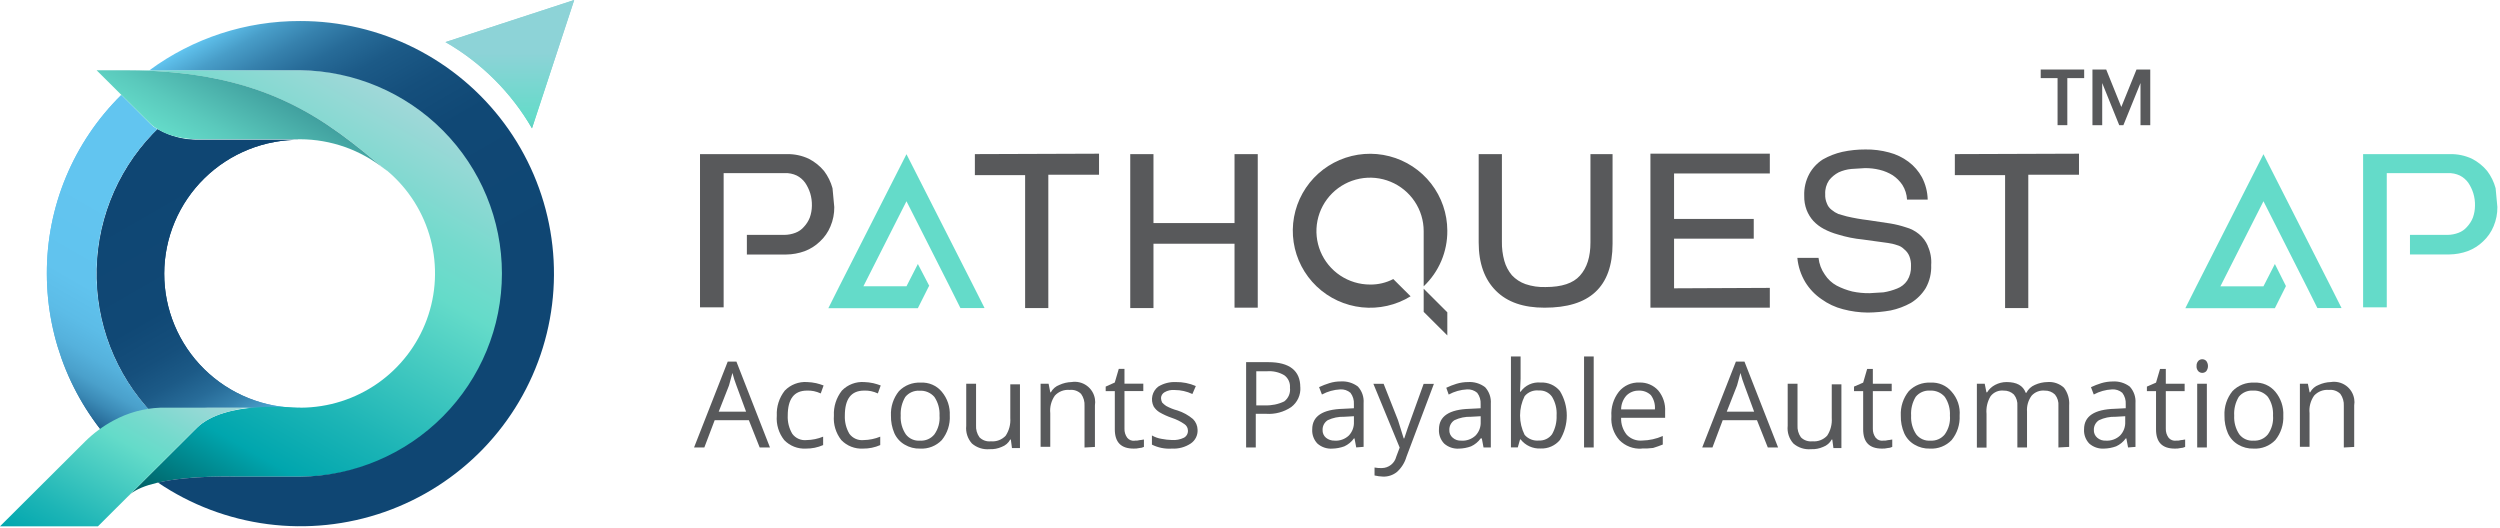 <?xml version="1.0" encoding="UTF-8"?>
<svg xmlns="http://www.w3.org/2000/svg" width="899" height="190" viewBox="0 0 899 190" fill="none">
  <path d="M520.455 112.305V120.619L511.955 112.149V103.818L520.455 112.305ZM350.564 55.421V62.983H368.633V110.791H376.977V62.836H395.21V55.265L350.564 55.421ZM443.936 55.421V80.225H414.789V55.421H406.436V110.791H414.789V87.639H443.936V110.635H452.289V55.421H443.936ZM571.925 55.421V87.189C571.925 92.328 570.718 96.265 568.131 99.137C565.706 101.86 561.608 103.221 555.837 103.221C553.364 103.313 550.895 102.956 548.552 102.165C546.7 101.508 545.033 100.42 543.69 98.99C542.419 97.473 541.487 95.703 540.955 93.799C540.332 91.546 540.039 89.215 540.086 86.878V55.421H531.734V87.189C531.734 94.751 533.861 100.504 537.959 104.588C542.057 108.671 547.831 110.644 555.42 110.644C563.468 110.644 569.546 108.836 573.653 105.046C577.76 101.257 579.878 95.529 579.878 87.648V55.421H571.925ZM601.993 103.679V85.831H630.645V78.728H601.993V62.377H636.428V55.265H593.493V110.635H636.428V103.523L601.993 103.679ZM693.237 88.401C692.531 86.754 691.438 85.3 690.051 84.161C688.671 83.033 687.067 82.207 685.345 81.739C683.562 81.148 681.736 80.694 679.884 80.381L671.835 79.169C669.23 78.864 666.644 78.411 664.09 77.811L661.051 76.946C660.17 76.564 659.351 76.054 658.62 75.432C657.856 74.854 657.276 74.066 656.953 73.165C656.493 72.118 656.285 70.977 656.345 69.835C656.248 68.066 656.729 66.315 657.717 64.843C658.658 63.651 659.842 62.672 661.19 61.97C662.628 61.315 664.166 60.906 665.74 60.759L670.602 60.456C672.392 60.432 674.178 60.636 675.916 61.062C677.579 61.464 679.168 62.126 680.622 63.026C681.994 63.944 683.174 65.119 684.095 66.486C685.1 68.079 685.677 69.902 685.77 71.781H693.203C693.134 68.977 692.424 66.225 691.128 63.735C689.928 61.544 688.27 59.635 686.265 58.138C684.188 56.592 681.829 55.463 679.319 54.816C676.547 54.064 673.683 53.706 670.81 53.751C668.006 53.736 665.208 54.026 662.467 54.617C660.016 55.18 657.661 56.098 655.477 57.342C653.449 58.641 651.781 60.425 650.624 62.533C649.328 64.947 648.698 67.661 648.8 70.397C648.753 72.15 649.048 73.895 649.669 75.536C650.236 76.982 651.059 78.316 652.1 79.472C653.197 80.632 654.479 81.603 655.894 82.345C657.486 83.182 659.166 83.844 660.904 84.317C663.817 85.225 666.817 85.831 669.855 86.125L678.972 87.38C680.057 87.525 681.125 87.78 682.158 88.141C683.151 88.394 684.053 88.919 684.763 89.655C685.566 90.293 686.193 91.124 686.587 92.069C687.047 93.223 687.254 94.462 687.194 95.703C687.28 97.531 686.805 99.341 685.831 100.893C684.947 102.207 683.671 103.211 682.185 103.766C680.62 104.399 678.989 104.855 677.322 105.124L672.313 105.427C670.221 105.459 668.133 105.256 666.087 104.821C664.137 104.344 662.251 103.635 660.47 102.71C658.748 101.77 657.289 100.417 656.224 98.774C654.951 96.985 654.164 94.899 653.94 92.718H646.326C646.614 95.823 647.599 98.824 649.208 101.499C650.686 103.899 652.653 105.962 654.982 107.555C657.309 109.245 659.937 110.479 662.727 111.189C665.648 111.967 668.655 112.374 671.679 112.4C674.43 112.372 677.174 112.117 679.884 111.639C682.435 111.102 684.891 110.187 687.168 108.922C689.332 107.594 691.152 105.777 692.482 103.619C693.899 101.083 694.582 98.204 694.453 95.305C694.628 92.969 694.209 90.628 693.237 88.496V88.401ZM702.962 55.421V62.983H721.03V110.791H729.374V62.836H747.607V55.265L702.97 55.421H702.962Z" fill="#58595B"></path>
  <path d="M354.055 110.791H345.372L341.456 102.953L325.967 72.361L310.477 102.953H325.967L330.065 94.933L334.163 102.797L334.016 102.953L330.065 110.817H297.879L301.821 102.953L325.967 55.447L350.104 102.953L354.055 110.791Z" fill="#64DBC9"></path>
  <path d="M511.955 102.953V83.106C511.955 79.306 510.824 75.591 508.705 72.431C506.586 69.271 503.574 66.808 500.051 65.354C496.527 63.899 492.65 63.519 488.909 64.26C485.168 65.002 481.732 66.832 479.035 69.519C476.339 72.206 474.502 75.63 473.758 79.357C473.014 83.085 473.396 86.948 474.855 90.459C476.315 93.97 478.786 96.971 481.958 99.083C485.129 101.194 488.857 102.321 492.671 102.321C495.577 102.367 498.448 101.689 501.024 100.348L507.249 106.552C502.015 109.766 495.858 111.16 489.743 110.514C483.628 109.868 477.901 107.22 473.459 102.983C469.017 98.746 466.111 93.161 465.196 87.102C464.282 81.043 465.41 74.853 468.404 69.502C471.399 64.15 476.09 59.94 481.743 57.53C487.397 55.12 493.693 54.647 499.645 56.185C505.597 57.723 510.869 61.185 514.635 66.028C518.401 70.872 520.448 76.823 520.455 82.95C520.49 86.687 519.753 90.391 518.291 93.832C516.829 97.272 514.672 100.377 511.955 102.953V102.953ZM300.006 74.481C300.031 76.857 299.564 79.213 298.634 81.402C297.784 83.473 296.489 85.333 294.84 86.852C293.276 88.365 291.417 89.543 289.379 90.313C287.236 91.094 284.975 91.504 282.693 91.524H268.575V84.464H282.085C283.437 84.45 284.775 84.195 286.036 83.712C287.212 83.271 288.257 82.542 289.075 81.592C289.987 80.626 290.706 79.496 291.193 78.261C291.68 76.903 291.938 75.473 291.957 74.031C292 72.494 291.794 70.96 291.35 69.489C290.927 68.148 290.313 66.874 289.526 65.708C288.738 64.612 287.695 63.721 286.487 63.112C285.162 62.491 283.706 62.194 282.242 62.247H260.223V110.505H251.723V55.421H282.98C285.702 55.368 288.4 55.943 290.863 57.1C292.966 58.178 294.827 59.67 296.333 61.486C297.732 63.343 298.763 65.448 299.372 67.689L300.006 74.481Z" fill="#58595B"></path>
  <path d="M57.392 151.289C53.647 153.166 50.258 155.674 47.372 158.703L43.413 162.648C26.394 145.545 16.845 122.435 16.844 98.35C16.81 86.424 19.157 74.61 23.746 63.596C28.335 52.581 35.077 42.586 43.578 34.19L53.745 44.33C54.543 45.168 55.465 45.88 56.48 46.441C42.644 60 34.779 78.48 34.616 97.816C34.453 117.152 42.005 135.761 55.612 149.55C56.202 150.138 56.795 150.718 57.392 151.289Z" fill="url(#paint0_linear_12496_12559)"></path>
  <path d="M107.952 146.601H74.55C68.603 146.894 62.794 148.496 57.541 151.29C50.578 144.692 44.986 136.793 41.087 128.042C37.188 119.292 35.056 109.862 34.814 100.29C34.572 90.719 36.225 81.194 39.677 72.259C43.13 63.324 48.315 55.154 54.936 48.216C55.509 47.61 56.091 47.022 56.673 46.485C61.181 49.099 66.331 50.411 71.546 50.275H108.143C101.738 50.179 95.379 51.353 89.433 53.727C83.488 56.101 78.075 59.628 73.508 64.103C68.942 68.579 65.313 73.913 62.833 79.797C60.353 85.682 59.07 91.998 59.06 98.38C59.049 104.763 60.311 111.083 62.773 116.975C65.234 122.868 68.845 128.214 73.397 132.704C77.949 137.194 83.35 140.739 89.288 143.132C95.226 145.525 101.582 146.718 107.986 146.644L107.952 146.601Z" fill="url(#paint1_linear_12496_12559)"></path>
  <path d="M57.392 151.289C53.647 153.166 50.258 155.674 47.372 158.703L43.413 162.648C26.394 145.545 16.845 122.435 16.844 98.35C16.81 86.424 19.157 74.61 23.746 63.596C28.335 52.581 35.077 42.586 43.578 34.19L53.745 44.33C54.543 45.168 55.465 45.88 56.48 46.441C42.644 60 34.779 78.48 34.616 97.816C34.453 117.152 42.005 135.761 55.612 149.55C56.202 150.138 56.795 150.718 57.392 151.289Z" fill="url(#paint2_linear_12496_12559)"></path>
  <path d="M107.952 146.601H74.55C68.603 146.894 62.794 148.496 57.541 151.29C50.578 144.692 44.986 136.793 41.087 128.042C37.188 119.292 35.056 109.862 34.814 100.29C34.572 90.719 36.225 81.194 39.677 72.259C43.13 63.324 48.315 55.154 54.936 48.216C55.509 47.61 56.091 47.022 56.673 46.485C61.181 49.099 66.331 50.411 71.546 50.275H108.143C101.738 50.179 95.379 51.353 89.433 53.727C83.488 56.101 78.075 59.628 73.508 64.103C68.942 68.579 65.313 73.913 62.833 79.797C60.353 85.682 59.07 91.998 59.06 98.38C59.049 104.763 60.311 111.083 62.773 116.975C65.234 122.868 68.845 128.214 73.397 132.704C77.949 137.194 83.35 140.739 89.288 143.132C95.226 145.525 101.582 146.718 107.986 146.644L107.952 146.601Z" fill="url(#paint3_linear_12496_12559)"></path>
  <path d="M181.282 98.334C181.294 107.918 179.412 117.411 175.743 126.271C172.073 135.13 166.689 143.183 159.896 149.969C153.103 156.755 145.036 162.142 136.154 165.821C127.272 169.5 117.75 171.401 108.131 171.413H84.871C84.871 171.413 55.42 170.349 46.763 177.763L45.895 178.672L70.797 153.859C80.816 143.875 105.414 146.601 107.263 146.601H108.175C118.069 146.559 127.714 143.501 135.812 137.837C143.911 132.174 150.076 124.176 153.48 114.919C156.883 105.661 157.361 95.588 154.85 86.051C152.338 76.515 146.958 67.973 139.432 61.574C139.276 61.426 139.128 61.271 138.972 61.271C138.798 61.085 138.592 60.933 138.364 60.821C117.873 43.725 95.82 25.263 45.148 25.263H108.001C127.437 25.252 146.082 32.934 159.834 46.619C173.586 60.304 181.32 78.872 181.334 98.239L181.282 98.334Z" fill="url(#paint4_linear_12496_12559)"></path>
  <path d="M0 189.261L30.667 158.704C33.634 155.768 37.008 153.271 40.686 151.289C45.911 148.425 51.736 146.819 57.695 146.6H90.342C88.518 146.6 76.675 147.958 70.754 153.859L35.225 189.261H0Z" fill="url(#paint5_linear_12496_12559)"></path>
  <path d="M138.315 60.821C129.705 53.903 118.987 50.113 107.926 50.076H71.364C64.071 50.076 59.208 48.112 56.482 46.295C55.472 45.724 54.551 45.01 53.747 44.175L34.732 25.263H45.247C95.962 25.263 117.824 43.725 138.315 60.821Z" fill="url(#paint6_linear_12496_12559)"></path>
  <path d="M107.949 7.562C88.44 7.495 69.43 13.703 53.744 25.263H107.949C127.261 25.472 145.711 33.263 159.293 46.945C172.874 60.626 180.492 79.094 180.492 98.338C180.492 117.582 172.874 136.049 159.293 149.731C145.711 163.412 127.261 171.203 107.949 171.413H84.871C84.871 171.413 68.626 170.807 56.783 173.524C68.584 181.519 82.105 186.642 96.256 188.481C110.407 190.319 124.793 188.822 138.258 184.109C151.722 179.397 163.888 171.6 173.776 161.347C183.665 151.094 191 138.671 195.19 125.078C199.381 111.485 200.311 97.102 197.904 83.086C195.498 69.069 189.823 55.812 181.336 44.38C172.85 32.948 161.788 23.66 149.041 17.266C136.295 10.871 122.22 7.547 107.949 7.562V7.562Z" fill="url(#paint7_linear_12496_12559)"></path>
  <path d="M191.3 46.139C183.84 33.259 173.107 22.565 160.182 15.132L206.486 0L191.3 46.139Z" fill="url(#paint8_linear_12496_12559)"></path>
  <path d="M191.3 46.139C183.84 33.259 173.107 22.565 160.182 15.132L206.486 0L191.3 46.139Z" fill="url(#paint9_linear_12496_12559)"></path>
  <path d="M273.186 160.917L269.287 151.098H257.002L253.277 160.917H249.578L261.69 130.031H264.816L276.885 160.917H273.186ZM268.289 148.026L264.816 138.614C264.248 137.144 263.77 135.642 263.383 134.115L262.15 138.614L258.452 148.026H268.289Z" fill="#58595B"></path>
  <path d="M289.817 161.315C288.37 161.397 286.922 161.165 285.573 160.637C284.224 160.108 283.006 159.295 282.002 158.253C280.03 155.761 279.077 152.617 279.337 149.454C279.179 146.209 280.2 143.015 282.211 140.457C283.241 139.396 284.491 138.572 285.873 138.041C287.256 137.511 288.738 137.287 290.216 137.385C291.32 137.421 292.419 137.557 293.498 137.792C294.403 138.01 295.293 138.284 296.164 138.614L295.139 141.478C294.35 141.114 293.523 140.838 292.673 140.656C291.865 140.49 291.04 140.423 290.216 140.457C285.493 140.457 283.27 143.519 283.27 149.454C283.168 151.75 283.738 154.025 284.911 156.003C285.493 156.794 286.274 157.418 287.174 157.813C288.075 158.208 289.064 158.359 290.042 158.253C292.087 158.218 294.108 157.801 295.999 157.024V160.052C294.052 160.908 291.944 161.339 289.817 161.315V161.315Z" fill="#58595B"></path>
  <path d="M310.351 161.315C308.904 161.396 307.456 161.165 306.107 160.636C304.758 160.107 303.54 159.294 302.536 158.253C300.567 155.759 299.616 152.617 299.871 149.454C299.713 146.209 300.734 143.015 302.745 140.457C303.775 139.396 305.025 138.572 306.407 138.041C307.79 137.511 309.272 137.287 310.75 137.385C311.854 137.421 312.953 137.557 314.032 137.792C314.94 138.01 315.833 138.284 316.706 138.614L315.673 141.478C314.888 141.112 314.063 140.837 313.216 140.656C312.405 140.49 311.577 140.424 310.75 140.457C306.027 140.457 303.804 143.519 303.804 149.454C303.706 151.749 304.276 154.024 305.445 156.003C306.028 156.793 306.808 157.417 307.709 157.812C308.609 158.206 309.598 158.358 310.576 158.253C312.622 158.219 314.642 157.802 316.533 157.024V160.052C314.586 160.909 312.478 161.339 310.351 161.315Z" fill="#58595B"></path>
  <path d="M341.546 149.454C341.705 152.639 340.682 155.771 338.672 158.253C337.669 159.296 336.451 160.11 335.102 160.638C333.753 161.167 332.305 161.398 330.858 161.315C328.912 161.378 326.989 160.882 325.318 159.888C323.686 158.943 322.393 157.511 321.619 155.796C320.761 153.793 320.341 151.631 320.387 149.454C320.231 146.27 321.254 143.139 323.26 140.656C324.266 139.616 325.484 138.804 326.833 138.276C328.181 137.747 329.628 137.514 331.075 137.593C332.509 137.502 333.944 137.751 335.263 138.32C336.582 138.888 337.747 139.76 338.663 140.863C340.676 143.262 341.702 146.332 341.537 149.454H341.546ZM323.894 149.454C323.756 151.844 324.406 154.214 325.744 156.202C326.34 156.978 327.122 157.59 328.019 157.984C328.917 158.377 329.899 158.538 330.875 158.452C331.849 158.515 332.823 158.343 333.717 157.952C334.61 157.56 335.395 156.96 336.006 156.202C337.398 154.239 338.053 151.85 337.856 149.454C337.982 147.08 337.337 144.729 336.015 142.749C335.359 141.989 334.536 141.391 333.61 141.001C332.684 140.61 331.679 140.439 330.675 140.5C329.702 140.437 328.727 140.608 327.834 141C326.941 141.391 326.155 141.991 325.544 142.749C324.328 144.783 323.756 147.135 323.903 149.497L323.894 149.454Z" fill="#58595B"></path>
  <path d="M350.991 138V152.933C350.887 154.474 351.322 156.003 352.224 157.259C352.755 157.792 353.4 158.198 354.112 158.447C354.823 158.696 355.582 158.781 356.331 158.695C357.317 158.787 358.312 158.651 359.237 158.297C360.161 157.943 360.992 157.38 361.662 156.653C362.891 154.775 363.468 152.547 363.303 150.312V138.208H366.776V161.117H363.902L363.494 158.046H363.286C362.627 159.281 361.532 160.228 360.212 160.702C358.85 161.314 357.363 161.595 355.871 161.524C354.727 161.629 353.573 161.502 352.479 161.151C351.385 160.8 350.374 160.233 349.506 159.482C348.738 158.627 348.159 157.621 347.806 156.528C347.453 155.436 347.334 154.282 347.457 153.141V138H350.991Z" fill="#58595B"></path>
  <path d="M389.995 160.918V145.976C390.099 144.436 389.663 142.907 388.762 141.651C388.23 141.119 387.584 140.714 386.873 140.465C386.162 140.216 385.404 140.131 384.655 140.214C383.668 140.121 382.672 140.258 381.747 140.614C380.822 140.97 379.992 141.535 379.324 142.265C378.032 144.111 377.446 146.358 377.674 148.598V160.667H374.201V138H377.075L377.683 141.071H377.891C378.555 139.835 379.652 138.887 380.974 138.406C382.337 137.779 383.814 137.432 385.315 137.385C386.267 137.231 387.24 137.265 388.179 137.486C389.118 137.707 390.004 138.11 390.786 138.673C391.569 139.235 392.232 139.946 392.738 140.764C393.244 141.583 393.584 142.492 393.737 143.441C393.858 144.218 393.858 145.009 393.737 145.786V160.719L390.038 160.926L389.995 160.918Z" fill="#58595B"></path>
  <path d="M408.077 158.451C408.697 158.485 409.319 158.418 409.917 158.252C410.534 158.252 410.95 158.045 411.359 158.045V160.701C410.849 160.958 410.289 161.099 409.718 161.116C409.044 161.273 408.352 161.34 407.66 161.315C403.145 161.315 400.887 159.066 400.887 154.394V140.655H397.605V139.02L400.87 137.558L402.311 132.644H404.36V137.965H411.133V140.621H404.36V154.126C404.307 155.32 404.669 156.497 405.385 157.457C405.706 157.84 406.121 158.135 406.589 158.314C407.057 158.493 407.563 158.549 408.059 158.477L408.077 158.451Z" fill="#58595B"></path>
  <path d="M430.651 154.569C430.7 155.529 430.5 156.486 430.07 157.347C429.639 158.208 428.993 158.944 428.194 159.483C426.192 160.809 423.813 161.453 421.413 161.317C418.934 161.489 416.455 160.996 414.232 159.889V156.593C415.306 157.207 416.483 157.621 417.705 157.813C418.921 158.055 420.156 158.194 421.395 158.228C422.89 158.34 424.387 158.056 425.737 157.406C426.206 157.153 426.591 156.77 426.847 156.303C427.103 155.837 427.218 155.306 427.178 154.776C427.168 154.331 427.05 153.894 426.836 153.503C426.621 153.111 426.316 152.777 425.945 152.527C424.557 151.565 423.036 150.807 421.43 150.278C419.86 149.747 418.347 149.06 416.915 148.227C416.089 147.707 415.389 147.009 414.866 146.185C414.262 144.987 414.095 143.617 414.395 142.31C414.694 141.003 415.441 139.84 416.507 139.022C418.406 137.86 420.61 137.29 422.837 137.387C425.306 137.351 427.753 137.841 430.017 138.823L428.784 141.687C426.798 140.747 424.628 140.257 422.429 140.25C421.139 140.125 419.843 140.413 418.73 141.072C418.369 141.282 418.067 141.579 417.852 141.936C417.636 142.293 417.514 142.698 417.497 143.114C417.514 143.682 417.653 144.24 417.905 144.749C418.34 145.209 418.823 145.621 419.346 145.978C420.642 146.69 422.022 147.239 423.453 147.613C425.483 148.268 427.364 149.311 428.993 150.684C430.034 151.713 430.629 153.108 430.651 154.569ZM467.604 139.23C467.694 140.6 467.442 141.971 466.869 143.22C466.296 144.469 465.421 145.556 464.322 146.384C461.662 148.183 458.472 149.036 455.266 148.807H451.576V160.919H448.103V130.232H456.108C463.688 130.232 467.586 133.295 467.586 139.23H467.604ZM451.593 145.77H454.875C457.273 145.867 459.658 145.377 461.821 144.343C462.563 143.774 463.142 143.023 463.502 142.162C463.861 141.301 463.988 140.362 463.87 139.437C463.946 138.574 463.798 137.705 463.439 136.916C463.08 136.126 462.523 135.442 461.821 134.93C459.964 133.839 457.816 133.341 455.665 133.502H451.758V145.77H451.593ZM487.704 160.919L487.087 157.649H486.879C485.995 158.891 484.797 159.879 483.406 160.512C482.014 161.019 480.547 161.293 479.065 161.326C478.097 161.387 477.127 161.256 476.211 160.941C475.294 160.626 474.449 160.134 473.725 159.491C473.081 158.809 472.585 158.003 472.267 157.122C471.948 156.241 471.815 155.304 471.876 154.37C471.876 149.675 475.572 147.221 482.963 147.007L486.862 146.808V145.346C486.958 143.879 486.52 142.426 485.629 141.254C485.125 140.817 484.54 140.484 483.907 140.273C483.273 140.062 482.605 139.978 481.939 140.026C479.637 140.139 477.39 140.769 475.366 141.868L474.342 139.212C475.539 138.647 476.775 138.167 478.04 137.776C479.369 137.36 480.754 137.153 482.147 137.162C484.354 137.021 486.539 137.675 488.303 139.005C489.032 139.803 489.589 140.741 489.942 141.762C490.294 142.782 490.434 143.863 490.352 144.94V160.685L487.687 160.893L487.704 160.919ZM479.89 158.462C480.827 158.524 481.767 158.393 482.651 158.078C483.536 157.762 484.345 157.269 485.03 156.628C485.654 155.975 486.139 155.203 486.455 154.359C486.771 153.514 486.913 152.614 486.87 151.714V149.672L483.397 149.871C481.345 149.804 479.306 150.225 477.45 151.099C476.871 151.471 476.397 151.984 476.073 152.59C475.75 153.196 475.587 153.874 475.6 154.56C475.567 155.1 475.661 155.641 475.875 156.138C476.089 156.635 476.417 157.076 476.833 157.424C477.7 158.124 478.792 158.487 479.907 158.445L479.89 158.462ZM493.851 138.01H497.55L502.716 151.091L504.765 157.64H504.973L506.189 153.998L511.937 138.044H515.627L505.772 164.224C505.163 166.357 503.959 168.274 502.299 169.752C500.9 170.86 499.154 171.439 497.368 171.387C496.329 171.351 495.297 171.215 494.285 170.981V168.117C495.165 168.291 496.063 168.358 496.959 168.316C498.148 168.294 499.296 167.881 500.225 167.141C501.153 166.4 501.809 165.375 502.091 164.224L503.324 160.954L493.86 138.001L493.851 138.01ZM533.478 160.919L532.862 157.649H532.454C531.569 158.891 530.371 159.879 528.981 160.512C527.588 161.019 526.121 161.293 524.639 161.326C523.672 161.387 522.702 161.257 521.785 160.942C520.868 160.627 520.024 160.134 519.3 159.491C518.656 158.809 518.159 158.003 517.841 157.122C517.523 156.241 517.39 155.304 517.45 154.37C517.45 149.675 521.146 147.221 528.538 147.007L532.436 146.808V145.346C532.532 143.879 532.095 142.426 531.203 141.254C530.7 140.817 530.114 140.484 529.481 140.273C528.848 140.062 528.179 139.978 527.513 140.026C525.213 140.146 522.969 140.781 520.949 141.886L520.081 139.437C521.277 138.868 522.513 138.388 523.78 138.001C525.111 137.598 526.495 137.392 527.887 137.387C530.094 137.242 532.281 137.896 534.043 139.23C534.772 140.028 535.33 140.966 535.684 141.986C536.038 143.006 536.18 144.088 536.1 145.165V160.919H533.478ZM525.473 158.462C526.409 158.523 527.347 158.392 528.23 158.077C529.113 157.761 529.921 157.268 530.604 156.628C531.231 155.977 531.719 155.205 532.036 154.36C532.354 153.516 532.496 152.615 532.454 151.714V149.672L528.981 149.871C526.925 149.803 524.883 150.224 523.024 151.099C522.447 151.472 521.974 151.985 521.652 152.591C521.33 153.197 521.168 153.875 521.184 154.56C521.145 155.101 521.237 155.643 521.452 156.141C521.666 156.639 521.997 157.079 522.417 157.424C522.836 157.787 523.324 158.065 523.851 158.24C524.379 158.415 524.936 158.485 525.49 158.445L525.473 158.462ZM554.004 137.56C555.322 137.484 556.64 137.722 557.848 138.255C559.056 138.788 560.119 139.599 560.95 140.622C562.564 143.275 563.418 146.318 563.418 149.421C563.418 152.524 562.564 155.567 560.95 158.22C560.105 159.227 559.039 160.027 557.835 160.558C556.63 161.089 555.32 161.337 554.004 161.282C552.631 161.35 551.263 161.088 550.013 160.519C548.764 159.95 547.67 159.09 546.823 158.012H546.615L545.799 160.876H543.333V128.182H546.806V136.158L546.597 140.865H546.806C547.605 139.728 548.692 138.824 549.957 138.243C551.221 137.662 552.618 137.427 554.004 137.56V137.56ZM553.396 140.424C552.436 140.306 551.462 140.432 550.563 140.789C549.665 141.145 548.871 141.722 548.256 142.465C547.174 144.625 546.61 147.007 546.61 149.421C546.61 151.835 547.174 154.217 548.256 156.377C548.885 157.103 549.681 157.668 550.575 158.023C551.47 158.379 552.438 158.514 553.396 158.419C554.307 158.46 555.214 158.276 556.037 157.884C556.859 157.492 557.572 156.902 558.11 156.169C559.281 154.117 559.85 151.779 559.751 149.421C559.907 147.058 559.334 144.703 558.11 142.673C557.586 141.924 556.877 141.324 556.05 140.929C555.224 140.535 554.31 140.361 553.396 140.424ZM573.096 160.919H569.623V128.182H573.096V160.919ZM590.34 161.326C588.863 161.422 587.382 161.198 586 160.67C584.618 160.141 583.367 159.32 582.335 158.263C581.298 157.099 580.509 155.737 580.015 154.261C579.521 152.784 579.333 151.223 579.461 149.672C579.245 146.512 580.196 143.383 582.135 140.873C583.02 139.779 584.153 138.909 585.44 138.333C586.727 137.757 588.132 137.492 589.541 137.56C590.812 137.514 592.077 137.747 593.247 138.242C594.417 138.736 595.464 139.481 596.314 140.424C598.066 142.546 598.947 145.25 598.779 147.994V150.243H582.951C582.864 152.469 583.596 154.65 585.009 156.377C585.72 157.108 586.587 157.672 587.546 158.025C588.504 158.378 589.531 158.513 590.548 158.419C593.096 158.368 595.608 157.812 597.937 156.784V159.855C596.8 160.322 595.628 160.72 594.464 161.083C593.103 161.258 591.729 161.324 590.357 161.282L590.34 161.326ZM589.315 140.467C588.475 140.443 587.64 140.594 586.862 140.912C586.084 141.229 585.382 141.705 584.8 142.31C583.617 143.673 582.961 145.412 582.951 147.215H595.107C595.258 145.393 594.747 143.578 593.665 142.102C593.091 141.55 592.41 141.12 591.664 140.839C590.917 140.557 590.121 140.431 589.324 140.467H589.315Z" fill="#58595B"></path>
  <path d="M635.706 160.917L631.807 151.098H619.487L615.797 160.917H612.115L624.227 130.031H627.31L639.404 160.917H635.706ZM630.783 148.026L627.31 138.614C626.739 137.144 626.258 135.642 625.868 134.115L624.644 138.614L620.945 148.026H630.783Z" fill="#58595B"></path>
  <path d="M646.386 138V152.933C646.282 154.472 646.715 156 647.61 157.259C648.142 157.791 648.787 158.197 649.498 158.445C650.209 158.694 650.968 158.779 651.717 158.695C652.705 158.789 653.701 158.653 654.627 158.299C655.554 157.944 656.385 157.381 657.056 156.653C658.286 154.775 658.862 152.547 658.698 150.312V138.208H662.171V161.117H659.297L658.888 158.046H658.68C658.022 159.281 656.926 160.228 655.607 160.702C654.245 161.314 652.757 161.595 651.265 161.524C650.121 161.629 648.967 161.502 647.874 161.151C646.78 160.8 645.769 160.233 644.901 159.482C644.133 158.627 643.553 157.621 643.2 156.528C642.847 155.436 642.729 154.282 642.852 153.141V138H646.386Z" fill="#58595B"></path>
  <path d="M677.174 158.452C677.797 158.485 678.422 158.418 679.024 158.253C679.64 158.253 680.048 158.045 680.456 158.045V160.701C679.947 160.96 679.386 161.102 678.815 161.116C678.144 161.273 677.455 161.34 676.766 161.315C672.251 161.315 669.994 159.066 669.994 154.394V140.655H666.703V139.02L669.994 137.593L671.426 132.679H673.475V137.999H680.257V140.655H673.475V154.16C673.438 155.336 673.803 156.489 674.509 157.431C674.828 157.814 675.241 158.11 675.708 158.288C676.174 158.467 676.679 158.523 677.174 158.452V158.452Z" fill="#58595B"></path>
  <path d="M704.684 149.455C704.844 152.641 703.821 155.773 701.811 158.254C700.808 159.297 699.59 160.111 698.241 160.64C696.892 161.168 695.444 161.399 693.996 161.317C692.048 161.379 690.123 160.883 688.448 159.889C686.818 158.944 685.528 157.512 684.758 155.797C683.895 153.796 683.475 151.633 683.525 149.455C683.37 146.271 684.392 143.14 686.399 140.657C687.404 139.617 688.623 138.805 689.971 138.276C691.32 137.748 692.766 137.515 694.213 137.594C695.649 137.503 697.086 137.751 698.406 138.32C699.727 138.888 700.893 139.76 701.811 140.864C702.847 142.029 703.636 143.39 704.13 144.867C704.624 146.343 704.813 147.904 704.684 149.455ZM687.241 149.455C687.105 151.844 687.751 154.212 689.082 156.204C689.679 156.978 690.462 157.589 691.359 157.983C692.256 158.376 693.237 158.537 694.213 158.453C695.187 158.516 696.162 158.345 697.055 157.953C697.948 157.561 698.733 156.961 699.345 156.204C700.74 154.242 701.395 151.852 701.194 149.455C701.332 147.065 700.683 144.696 699.345 142.707C698.69 141.948 697.869 141.35 696.944 140.96C696.019 140.57 695.016 140.398 694.014 140.458C693.04 140.395 692.065 140.566 691.172 140.958C690.279 141.349 689.494 141.949 688.882 142.707C687.658 144.738 687.086 147.092 687.241 149.455V149.455ZM740.205 160.91V145.978C740.338 144.506 739.896 143.04 738.972 141.885C738.484 141.413 737.906 141.043 737.272 140.798C736.638 140.553 735.961 140.437 735.282 140.458C734.404 140.372 733.519 140.495 732.698 140.815C731.877 141.135 731.144 141.644 730.558 142.301C729.348 143.956 728.767 145.985 728.917 148.028V160.919H725.444V145.978C725.573 144.507 725.132 143.042 724.211 141.885C723.724 141.413 723.146 141.043 722.512 140.798C721.878 140.553 721.201 140.437 720.521 140.458C719.624 140.361 718.717 140.499 717.889 140.857C717.061 141.215 716.34 141.781 715.798 142.5C714.652 144.407 714.147 146.628 714.357 148.841V160.953H710.884V138.001H713.706L714.322 141.072H714.574C715.269 139.938 716.263 139.017 717.448 138.407C718.702 137.744 720.1 137.394 721.52 137.387C725.21 137.387 727.467 138.615 728.466 141.271H728.666C729.317 139.981 730.411 138.965 731.748 138.407C733.166 137.76 734.703 137.412 736.263 137.387C737.344 137.298 738.432 137.434 739.458 137.787C740.483 138.14 741.424 138.702 742.219 139.437C743.584 141.256 744.241 143.506 744.068 145.77V160.702L740.205 160.91ZM765.254 160.91L764.637 157.64H764.429C763.544 158.882 762.346 159.87 760.956 160.503C759.563 161.01 758.097 161.285 756.615 161.317C755.647 161.378 754.677 161.247 753.761 160.932C752.844 160.617 751.999 160.125 751.275 159.483C750.631 158.801 750.135 157.994 749.816 157.113C749.498 156.232 749.365 155.295 749.426 154.361C749.426 149.666 753.121 147.212 760.513 146.998L764.412 146.799V145.346C764.508 143.879 764.07 142.426 763.179 141.254C762.675 140.817 762.09 140.484 761.457 140.273C760.823 140.062 760.155 139.978 759.489 140.025C757.186 140.139 754.94 140.769 752.916 141.868L751.909 139.229C753.106 138.664 754.342 138.185 755.607 137.793C756.937 137.395 758.317 137.188 759.706 137.179C761.916 137.037 764.103 137.691 765.87 139.022C766.597 139.821 767.154 140.759 767.506 141.78C767.858 142.8 767.999 143.881 767.919 144.957V160.702L765.254 160.91ZM757.248 158.453C758.184 158.515 759.123 158.383 760.006 158.068C760.888 157.752 761.697 157.259 762.38 156.619C763.005 155.967 763.491 155.195 763.809 154.35C764.127 153.506 764.27 152.606 764.229 151.705V149.672L760.756 149.871C758.701 149.802 756.659 150.224 754.8 151.099C754.221 151.471 753.747 151.984 753.424 152.59C753.1 153.196 752.937 153.874 752.951 154.56C752.917 155.1 753.011 155.64 753.225 156.138C753.439 156.635 753.768 157.075 754.184 157.423C754.605 157.787 755.094 158.065 755.623 158.24C756.152 158.415 756.71 158.485 757.266 158.444L757.248 158.453ZM782.497 158.453C783.118 158.486 783.739 158.419 784.338 158.254C784.954 158.254 785.371 158.046 785.779 158.046V160.702C785.27 160.96 784.709 161.102 784.138 161.118C783.464 161.274 782.772 161.341 782.08 161.317C777.566 161.317 775.308 159.067 775.308 154.395V140.657H772.026V139.022L775.308 137.594L776.749 132.68H778.825V138.001H785.597V140.657H778.825V154.162C778.785 155.336 779.146 156.489 779.849 157.432C780.167 157.81 780.576 158.102 781.037 158.281C781.499 158.459 781.998 158.518 782.489 158.453H782.497ZM789.886 131.633C789.86 131.301 789.901 130.966 790.007 130.65C790.113 130.333 790.281 130.041 790.503 129.791C790.682 129.603 790.898 129.452 791.136 129.347C791.375 129.242 791.632 129.186 791.892 129.18C792.153 129.174 792.412 129.22 792.655 129.314C792.897 129.409 793.119 129.55 793.307 129.73L793.376 129.791C793.774 130.323 793.989 130.969 793.989 131.633C793.989 132.297 793.774 132.943 793.376 133.476C793.013 133.855 792.514 134.075 791.989 134.088C791.463 134.101 790.954 133.906 790.572 133.545C790.547 133.524 790.523 133.501 790.503 133.476C790.282 133.23 790.114 132.942 790.007 132.63C789.899 132.318 789.855 131.988 789.877 131.659L789.886 131.633ZM793.585 160.919H790.112V138.001H793.585V160.919Z" fill="#58595B"></path>
  <path d="M821.079 149.454C821.234 152.638 820.212 155.769 818.205 158.252C817.201 159.294 815.983 160.107 814.634 160.636C813.285 161.164 811.838 161.396 810.391 161.315C808.445 161.377 806.523 160.882 804.851 159.888C803.22 158.942 801.926 157.511 801.153 155.795C800.294 153.793 799.874 151.631 799.92 149.454C799.764 146.269 800.787 143.139 802.794 140.655C803.799 139.616 805.017 138.804 806.366 138.275C807.714 137.747 809.161 137.514 810.608 137.593C812.043 137.503 813.48 137.752 814.8 138.32C816.12 138.889 817.287 139.76 818.205 140.863C820.21 143.266 821.236 146.333 821.079 149.454V149.454ZM803.419 149.454C803.285 151.843 803.934 154.212 805.268 156.202C805.865 156.976 806.648 157.588 807.545 157.981C808.442 158.374 809.423 158.536 810.4 158.451C811.373 158.514 812.348 158.343 813.241 157.951C814.134 157.56 814.92 156.96 815.531 156.202C816.926 154.24 817.581 151.85 817.38 149.454C817.518 147.064 816.869 144.694 815.531 142.706C814.875 141.946 814.052 141.347 813.126 140.957C812.199 140.567 811.195 140.396 810.191 140.456C809.217 140.393 808.243 140.565 807.35 140.956C806.456 141.348 805.671 141.948 805.06 142.706C803.843 144.739 803.272 147.091 803.419 149.454V149.454Z" fill="#58595B"></path>
  <path d="M842.835 160.918V145.976C842.931 144.437 842.496 142.91 841.602 141.651C841.069 141.12 840.423 140.715 839.712 140.467C839.001 140.218 838.244 140.132 837.495 140.215C836.506 140.121 835.509 140.258 834.583 140.614C833.656 140.97 832.825 141.535 832.155 142.265C830.861 144.11 830.278 146.359 830.514 148.598V160.667H827.041V138H829.915L830.531 141.071H830.74C831.4 139.836 832.495 138.887 833.813 138.406C835.177 137.78 836.654 137.433 838.155 137.386C839.106 137.232 840.079 137.268 841.017 137.489C841.954 137.711 842.839 138.114 843.621 138.677C844.402 139.239 845.064 139.949 845.57 140.767C846.076 141.584 846.415 142.493 846.568 143.442C846.698 144.218 846.698 145.01 846.568 145.786V160.719L842.835 160.918Z" fill="#58595B"></path>
  <path d="M842.027 110.792H833.345L829.429 102.954L813.94 72.362L798.459 102.954H813.94L818.046 94.934L821.988 102.798V102.954L818.046 110.818H785.852L789.802 102.954L813.94 55.448L838.086 102.954L842.027 110.792ZM898.056 74.456C898.083 76.831 897.619 79.187 896.693 81.377C895.84 83.446 894.545 85.306 892.898 86.827C891.33 88.339 889.468 89.516 887.428 90.288C885.288 91.068 883.03 91.478 880.752 91.499H866.625V84.465H880.144C881.492 84.45 882.827 84.195 884.086 83.713C885.262 83.274 886.308 82.545 887.124 81.593C888.036 80.625 888.758 79.495 889.252 78.262C889.736 76.903 889.991 75.474 890.007 74.032C890.054 72.495 889.848 70.961 889.399 69.49C888.98 68.149 888.369 66.876 887.585 65.709C886.796 64.613 885.754 63.722 884.546 63.113C883.217 62.493 881.758 62.196 880.291 62.248H858.281V110.506H849.772V55.422H881.029C883.753 55.364 886.454 55.933 888.922 57.083C891.022 58.162 892.88 59.654 894.383 61.47C895.785 63.325 896.816 65.431 897.422 67.673L898.056 74.456Z" fill="#64DBC9"></path>
  <path d="M743.41 45.01V28.09H749.47V25H733.84V28.09H739.9V45.01H743.41Z" fill="#58595B"></path>
  <path d="M773.234 45.01V25H768.284L762.824 38.47L757.394 25H752.444V45.01H755.954V29.86L762.074 45.01H763.574L769.724 29.86V45.01H773.234Z" fill="#58595B"></path>
  <defs>
    <linearGradient id="paint0_linear_12496_12559" x1="17.044" y1="147.283" x2="72.599" y2="50.716" gradientUnits="userSpaceOnUse">
      <stop stop-color="#0F4673"></stop>
      <stop offset="0.01" stop-color="#154F7C"></stop>
      <stop offset="0.05" stop-color="#296E9B"></stop>
      <stop offset="0.1" stop-color="#3B8AB6"></stop>
      <stop offset="0.15" stop-color="#4AA0CB"></stop>
      <stop offset="0.22" stop-color="#55B1DC"></stop>
      <stop offset="0.3" stop-color="#5CBCE7"></stop>
      <stop offset="0.41" stop-color="#61C3EE"></stop>
      <stop offset="0.71" stop-color="#62C5F0"></stop>
    </linearGradient>
    <linearGradient id="paint1_linear_12496_12559" x1="51.272" y1="49.314" x2="107.389" y2="146.852" gradientUnits="userSpaceOnUse">
      <stop offset="0.13" stop-color="#0F4673"></stop>
      <stop offset="0.51" stop-color="#104875"></stop>
      <stop offset="0.64" stop-color="#154F7C"></stop>
      <stop offset="0.73" stop-color="#1C5A87"></stop>
      <stop offset="0.81" stop-color="#276B98"></stop>
      <stop offset="0.88" stop-color="#3681AD"></stop>
      <stop offset="0.94" stop-color="#489DC8"></stop>
      <stop offset="0.99" stop-color="#5CBCE7"></stop>
      <stop offset="1" stop-color="#62C5F0"></stop>
    </linearGradient>
    <linearGradient id="paint2_linear_12496_12559" x1="17.044" y1="147.283" x2="72.599" y2="50.716" gradientUnits="userSpaceOnUse">
      <stop stop-color="#0F4673"></stop>
      <stop offset="0.01" stop-color="#154F7C"></stop>
      <stop offset="0.05" stop-color="#296E9B"></stop>
      <stop offset="0.1" stop-color="#3B8AB6"></stop>
      <stop offset="0.15" stop-color="#4AA0CB"></stop>
      <stop offset="0.22" stop-color="#55B1DC"></stop>
      <stop offset="0.3" stop-color="#5CBCE7"></stop>
      <stop offset="0.41" stop-color="#61C3EE"></stop>
      <stop offset="0.71" stop-color="#62C5F0"></stop>
    </linearGradient>
    <linearGradient id="paint3_linear_12496_12559" x1="51.272" y1="49.314" x2="107.389" y2="146.852" gradientUnits="userSpaceOnUse">
      <stop offset="0.13" stop-color="#0F4673"></stop>
      <stop offset="0.51" stop-color="#104875"></stop>
      <stop offset="0.64" stop-color="#154F7C"></stop>
      <stop offset="0.73" stop-color="#1C5A87"></stop>
      <stop offset="0.81" stop-color="#276B98"></stop>
      <stop offset="0.88" stop-color="#3681AD"></stop>
      <stop offset="0.94" stop-color="#489DC8"></stop>
      <stop offset="0.99" stop-color="#5CBCE7"></stop>
      <stop offset="1" stop-color="#62C5F0"></stop>
    </linearGradient>
    <linearGradient id="paint4_linear_12496_12559" x1="49.837" y1="180.964" x2="136.491" y2="30.341" gradientUnits="userSpaceOnUse">
      <stop stop-color="#00585C"></stop>
      <stop offset="0.21" stop-color="#00A6AE"></stop>
      <stop offset="0.36" stop-color="#1DB5B6"></stop>
      <stop offset="0.68" stop-color="#64DBC9"></stop>
      <stop offset="0.79" stop-color="#75DACD"></stop>
      <stop offset="0.99" stop-color="#9FD8D8"></stop>
    </linearGradient>
    <linearGradient id="paint5_linear_12496_12559" x1="24.676" y1="203.302" x2="65.576" y2="132.198" gradientUnits="userSpaceOnUse">
      <stop stop-color="#00A6AE"></stop>
      <stop offset="0.19" stop-color="#1DB5B6"></stop>
      <stop offset="0.59" stop-color="#64DBC9"></stop>
      <stop offset="0.71" stop-color="#75DACD"></stop>
      <stop offset="0.94" stop-color="#9FD8D8"></stop>
    </linearGradient>
    <linearGradient id="paint6_linear_12496_12559" x1="93.661" y1="30.765" x2="77.658" y2="58.578" gradientUnits="userSpaceOnUse">
      <stop stop-color="#41A09F"></stop>
      <stop offset="0.65" stop-color="#5AC9BC"></stop>
      <stop offset="1" stop-color="#64DBC9"></stop>
    </linearGradient>
    <linearGradient id="paint7_linear_12496_12559" x1="157.457" y1="174.744" x2="66.77" y2="17.1" gradientUnits="userSpaceOnUse">
      <stop offset="0.31" stop-color="#0F4673"></stop>
      <stop offset="0.61" stop-color="#104875"></stop>
      <stop offset="0.71" stop-color="#154F7C"></stop>
      <stop offset="0.79" stop-color="#1C5A87"></stop>
      <stop offset="0.85" stop-color="#276B98"></stop>
      <stop offset="0.9" stop-color="#3681AD"></stop>
      <stop offset="0.95" stop-color="#489DC8"></stop>
      <stop offset="0.99" stop-color="#5CBCE7"></stop>
      <stop offset="1" stop-color="#62C5F0"></stop>
    </linearGradient>
    <linearGradient id="paint8_linear_12496_12559" x1="177.563" y1="65.361" x2="177.557" y2="18.978" gradientUnits="userSpaceOnUse">
      <stop stop-color="#369193"></stop>
      <stop offset="0.49" stop-color="#64DBC9"></stop>
      <stop offset="1" stop-color="#8DD3D7"></stop>
    </linearGradient>
    <linearGradient id="paint9_linear_12496_12559" x1="177.563" y1="65.361" x2="177.557" y2="18.978" gradientUnits="userSpaceOnUse">
      <stop stop-color="#369193"></stop>
      <stop offset="0.49" stop-color="#64DBC9"></stop>
      <stop offset="1" stop-color="#8DD3D7"></stop>
    </linearGradient>
  </defs>
</svg>
